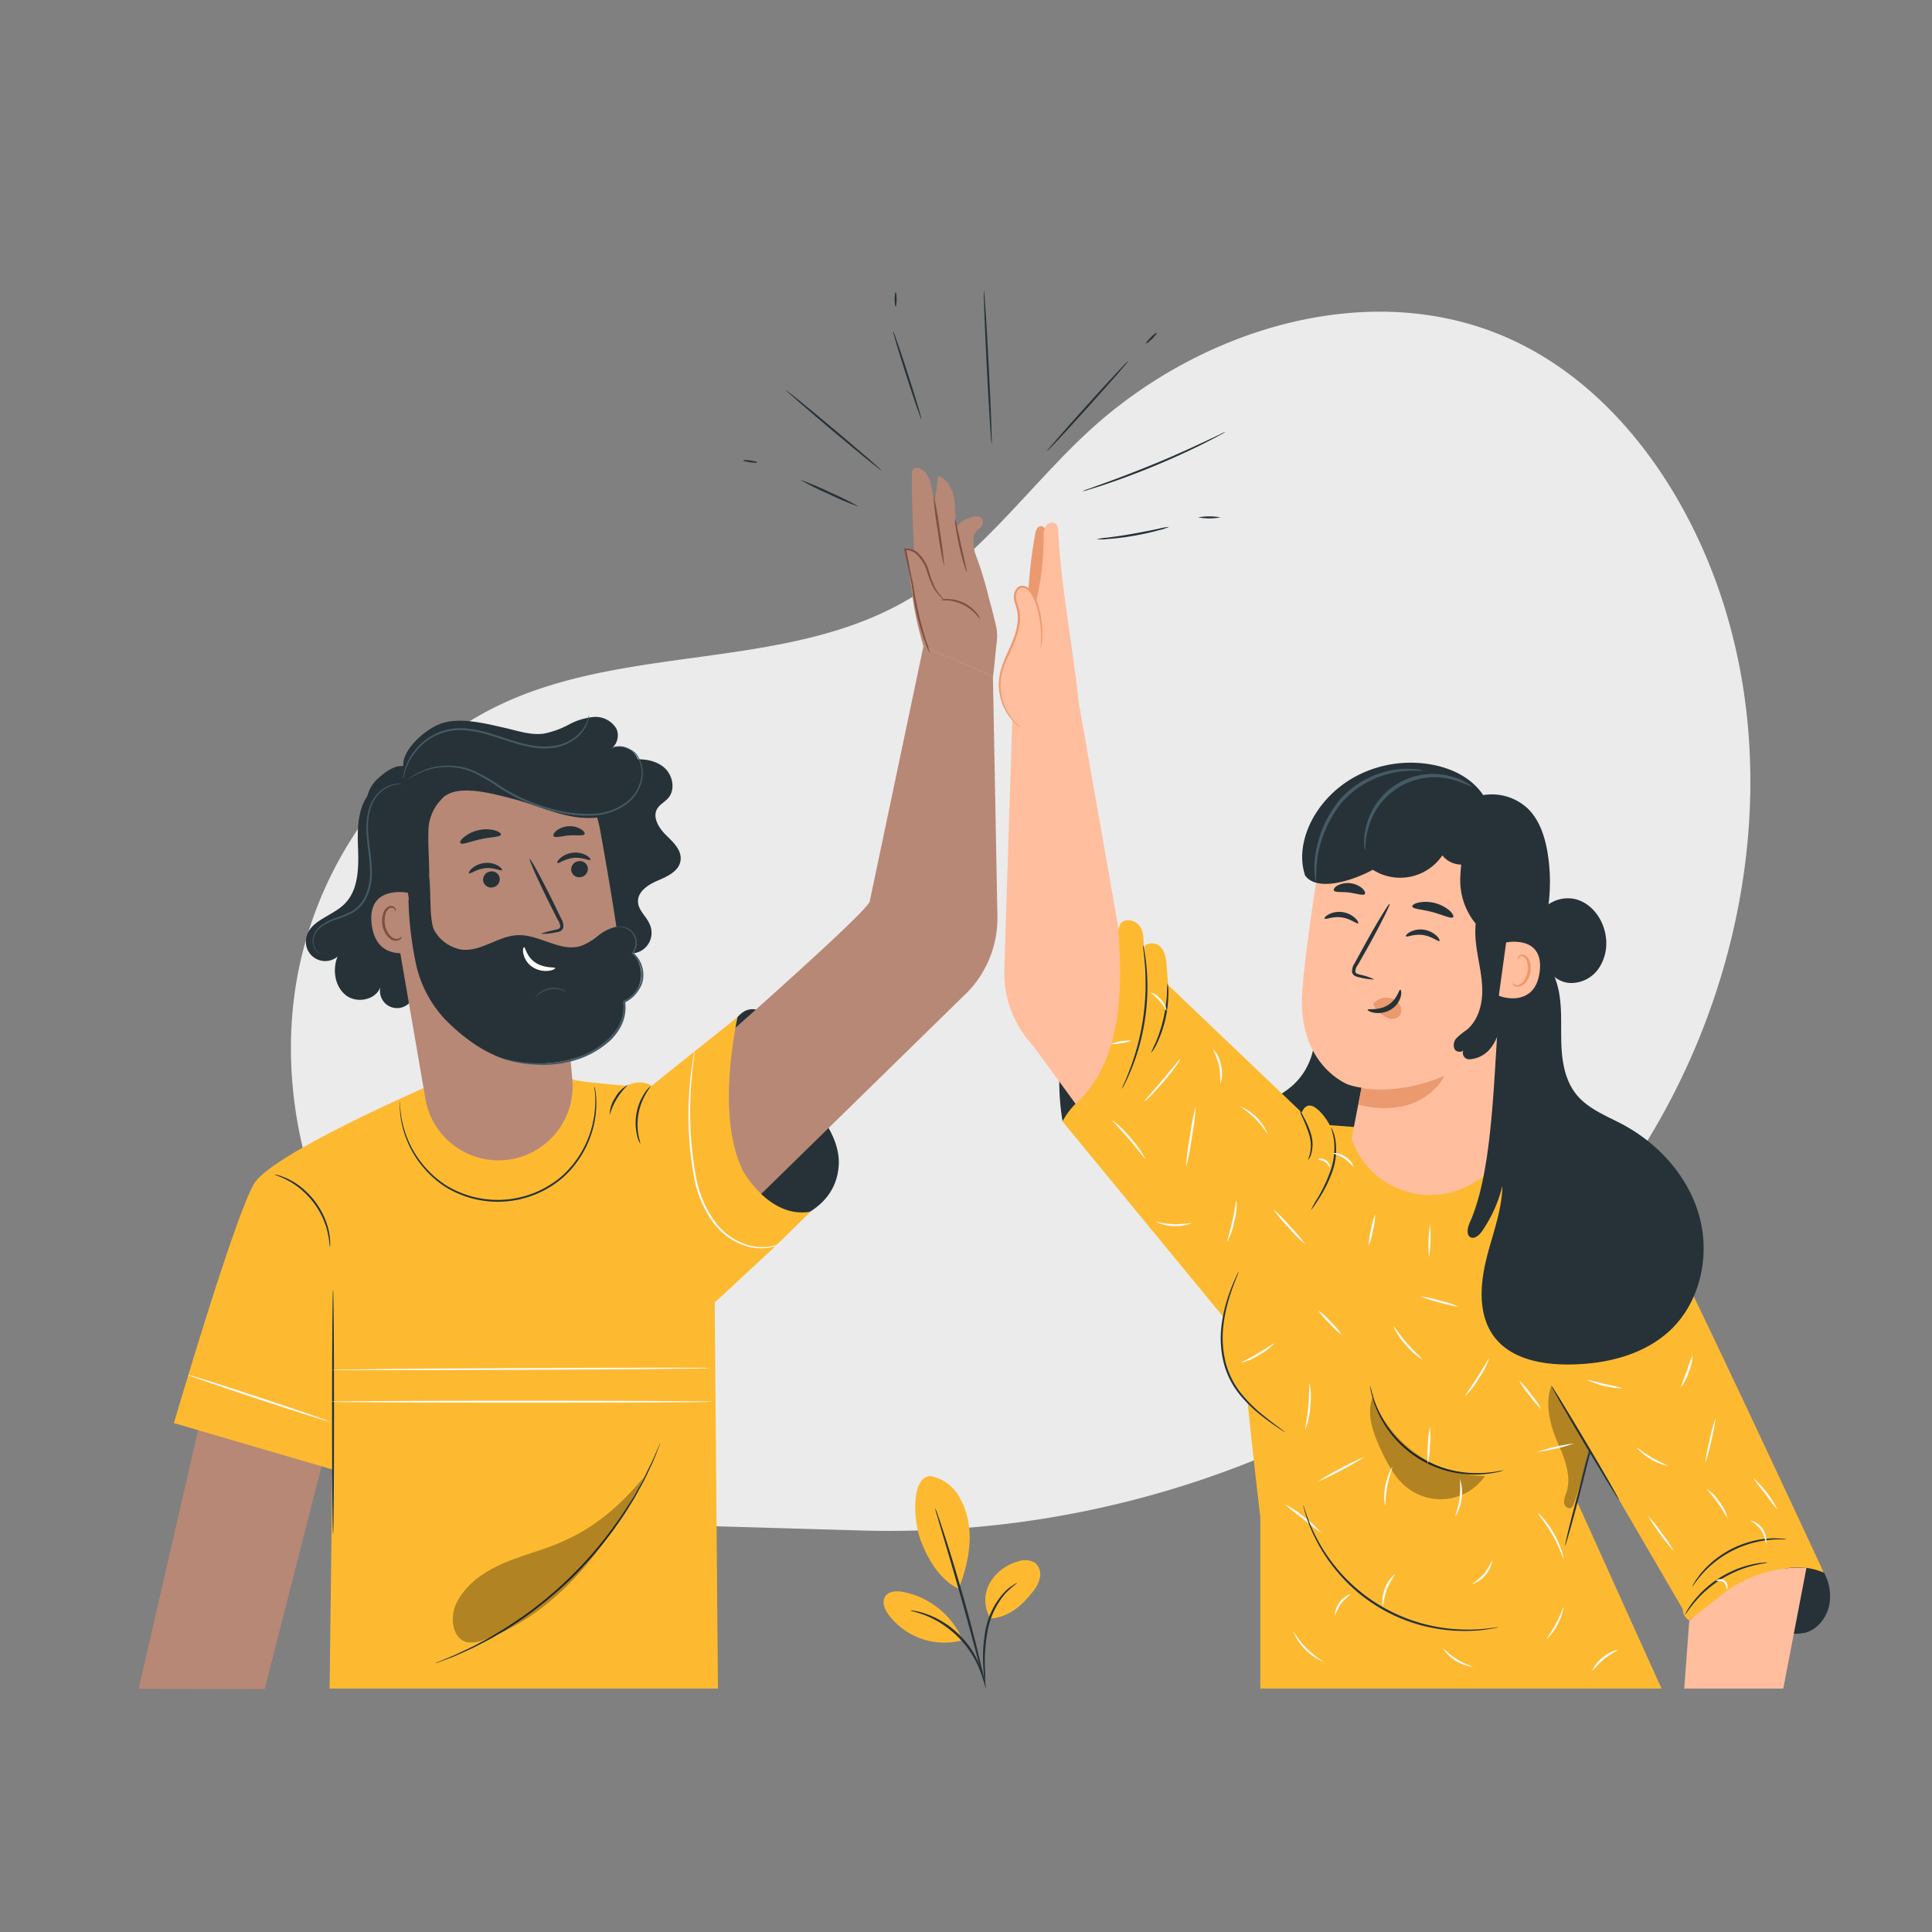 <svg xmlns="http://www.w3.org/2000/svg" viewBox="0 0 500 500"><rect x="0" y="0" width="500" height="500" fill="#808080" stroke="none"/><g id="freepik--background-simple--inject-19"><path d="M438.41,137.21c-10.17-20.77-26-39.47-47-49.2-36-16.71-80.64-3.25-109.8,23.73-15.48,14.33-27.95,32.3-46.08,43.11-30.69,18.3-70.51,12.08-103.32,26.26-29.69,12.83-50.82,42.44-55.73,74.41s5.68,65.49,26.15,90.54,50.2,41.8,81.75,48.91l37.44,1.09a253.14,253.14,0,0,0,105.24-19.15C360,363.12,389.7,342.52,412.29,315,452.44,266.08,466.24,194.05,438.41,137.21Z" style="fill:#ebebeb"></path></g><g id="freepik--character-2--inject-19"><path d="M339.7,264a17.27,17.27,0,0,1-5.15,16.9c-3.05,2.7-7,4.26-9.8,7.23a15.21,15.21,0,0,0-3.05,14.68,19.41,19.41,0,0,0,10.23,11.34,22.71,22.71,0,0,0,20.6-.7c7.73-4.37,12.23-13.14,13.37-21.95s-.65-17.73-3-26.3" style="fill:#263238"></path><path d="M437.19,419.35c8-1.31,15.5,1.13,23.42,2.88a14,14,0,0,0,6.49.35c3.43-.88,5.87-4.22,6.4-7.72a12.64,12.64,0,0,0-2-8.76,8.41,8.41,0,0,0-2.74-2.73,9.53,9.53,0,0,0-3.83-1,27.21,27.21,0,0,0-14.1,2.66,41.58,41.58,0,0,0-11.7,8.48c-1.68,1.68-1.18,3.61-1.92,5.87" style="fill:#263238"></path><path d="M275,290.23a62,62,0,0,1,.46-23,30.2,30.2,0,0,1,4-10.45,6.7,6.7,0,0,1,2.93-2.75,5.1,5.1,0,0,1,5.21,1.23A8.71,8.71,0,0,1,290,262a21.37,21.37,0,0,1-1.78,7.12c-3.09,7.9-8,14.46-13.25,21.1" style="fill:#263238"></path><path d="M430,319.14C431.81,320.43,472,407,472,407h0a17.07,17.07,0,0,0-10.25-1l-2.18.58a36.48,36.48,0,0,0-10.95,5l-11.47,7.76h0a3.28,3.28,0,0,1-1.63-2.53l0-.33L404.36,363Z" style="fill:#FDBA31"></path><path d="M279.09,181.32l10.72,60.93c3.45,8.2,43.68,57.88,43.68,57.88l-13.3,42.74-52.84-72.25a27.61,27.61,0,0,1-7.44-19.38l2.06-65.1Z" style="fill:#ffbe9d"></path><path d="M336.14,290.58l27.59,2.09,24.06,3.73S430,307.49,430,312.11c0,1.54-11.52,38.23-18,60.21a152.82,152.82,0,0,0-3.88,16.24L430,437H326.17V392.59s-7-58.33-5.77-66.3S336.14,290.58,336.14,290.58Z" style="fill:#FDBA31"></path><path d="M266,156.7a122.14,122.14,0,0,1,1.9-18.5c.15-.87.51-1.92,1.38-2,1.08-.14,1.63,1.25,1.77,2.33a65.19,65.19,0,0,1-.91,22.11" style="fill:#eb996e"></path><path d="M278.3,285.72c11.84-10.58,12.24-28.91,11.23-43.5a4.89,4.89,0,0,1,.46-3.13c1.13-1.61,3.88-1,5,.62s1,3.75.94,5.71c.61-1.66,3.21-1.65,4.43-.37s1.43,3.21,1.57,5l.39,4.88,34.59,33s.95-3,3.49-1.27,4.18,5.38,4.18,5.38l-24.37,53.19-45.23-55A18.37,18.37,0,0,1,278.3,285.72Z" style="fill:#FDBA31"></path><path d="M325.24,322.53A45.86,45.86,0,0,0,317.3,338a28.2,28.2,0,0,0,.51,17.22A23.88,23.88,0,0,0,336.14,370" style="fill:#FDBA31"></path><path d="M437.19,419.35,435.88,437h25.63l6-31.25h0a32.28,32.28,0,0,0-21.67,6.79Z" style="fill:#ffbe9d"></path><path d="M290.35,281.81a8.59,8.59,0,0,1,.56-1.41c.4-.88.94-2.18,1.55-3.8s1.26-3.58,1.87-5.78a69.11,69.11,0,0,0,1.51-7.29,67.79,67.79,0,0,0,.63-7.41c0-2.29,0-4.35-.14-6.08s-.27-3.12-.4-4.08a9.65,9.65,0,0,1-.14-1.51,7.58,7.58,0,0,1,.34,1.48,40.33,40.33,0,0,1,.57,4.08,55.83,55.83,0,0,1,.25,6.12,57.88,57.88,0,0,1-2.16,14.81,54.91,54.91,0,0,1-2,5.79c-.66,1.62-1.25,2.9-1.71,3.76A10,10,0,0,1,290.35,281.81Z" style="fill:#263238"></path><path d="M297.88,272.52A24.73,24.73,0,0,1,299,270a37.32,37.32,0,0,0,3-12.81,24.56,24.56,0,0,1,.15-2.75,10.35,10.35,0,0,1,.22,2.76,30.46,30.46,0,0,1-3,12.95A9.9,9.9,0,0,1,297.88,272.52Z" style="fill:#263238"></path><path d="M338.5,300.18c-.08-.05.34-.7.58-1.88a9.92,9.92,0,0,0-.26-4.63,34.71,34.71,0,0,0-1.73-4.42,7.56,7.56,0,0,1-.7-1.88,9,9,0,0,1,1,1.72,22.91,22.91,0,0,1,1.91,4.44,9.07,9.07,0,0,1,.11,4.86A3.57,3.57,0,0,1,338.5,300.18Z" style="fill:#263238"></path><path d="M332.49,370.62a2.06,2.06,0,0,1-.44-.25l-1.18-.78c-1-.69-2.49-1.7-4.23-3.07a36.26,36.26,0,0,1-5.61-5.37,21.52,21.52,0,0,1-4.34-8.45,26.57,26.57,0,0,1-.58-9.5,37.51,37.51,0,0,1,1.71-7.57,49.45,49.45,0,0,1,1.91-4.87c.26-.56.46-1,.61-1.28a2.21,2.21,0,0,1,.25-.44,17,17,0,0,1-.67,1.8c-.45,1.14-1.1,2.8-1.75,4.9a39.71,39.71,0,0,0-1.58,7.51,26.74,26.74,0,0,0,.6,9.32,21.34,21.34,0,0,0,4.21,8.28,38,38,0,0,0,5.47,5.38c1.7,1.4,3.13,2.45,4.12,3.2l1.12.86C332.37,370.49,332.5,370.6,332.49,370.62Z" style="fill:#263238"></path><path d="M389.14,380.51a1.71,1.71,0,0,1-.44.16c-.3.08-.73.23-1.3.34a26.4,26.4,0,0,1-4.9.59,27.53,27.53,0,0,1-26.07-16.49,25.89,25.89,0,0,1-1.57-4.68c-.14-.57-.19-1-.25-1.32a2.09,2.09,0,0,1-.05-.47,13.64,13.64,0,0,1,.5,1.73,28,28,0,0,0,27.43,20.86,30.17,30.17,0,0,0,4.87-.42A17.13,17.13,0,0,1,389.14,380.51Z" style="fill:#263238"></path><path d="M405.05,400c-.14,0,1.18-5.57,3-12.35s3.32-12.25,3.45-12.21-1.18,5.56-2.95,12.34S405.19,400,405.05,400Z" style="fill:#263238"></path><path d="M419,388.21c-.12.07-4.14-6.5-9-14.68s-8.66-14.87-8.53-14.94,4.14,6.49,9,14.67S419.17,388.13,419,388.21Z" style="fill:#263238"></path><path d="M457.39,404.4c0,.1-1.46.22-3.74.8a29.5,29.5,0,0,0-3.91,1.29,32.57,32.57,0,0,0-4.48,2.32,31.63,31.63,0,0,0-4,3.05,29.37,29.37,0,0,0-2.85,3c-1.5,1.81-2.24,3.08-2.33,3a4.45,4.45,0,0,1,.47-.92,18.58,18.58,0,0,1,1.57-2.34,26.78,26.78,0,0,1,2.81-3.1,28.94,28.94,0,0,1,4.06-3.14,29.47,29.47,0,0,1,4.58-2.32,25.43,25.43,0,0,1,4-1.21,18.11,18.11,0,0,1,2.78-.42A3.63,3.63,0,0,1,457.39,404.4Z" style="fill:#263238"></path><path d="M462.29,398.38c0,.11-1.61-.09-4.18.13a26.89,26.89,0,0,0-4.44.78,26.93,26.93,0,0,0-9.8,4.91,27.05,27.05,0,0,0-3.28,3.09c-1.71,1.92-2.51,3.32-2.6,3.27a4.58,4.58,0,0,1,.53-1,9.66,9.66,0,0,1,.72-1.11,17.53,17.53,0,0,1,1.07-1.4,24.3,24.3,0,0,1,3.26-3.22,28,28,0,0,1,4.72-3.06,27.56,27.56,0,0,1,5.26-1.94,24.14,24.14,0,0,1,4.54-.69,17.43,17.43,0,0,1,1.75,0,11.86,11.86,0,0,1,1.33.08A4.47,4.47,0,0,1,462.29,398.38Z" style="fill:#263238"></path><g style="opacity:0.3"><path d="M355.63,360.77c-2.35,4.46-.39,9.9,1.76,14.47,1.67,3.54,3.53,7.13,6.57,9.6A14,14,0,0,0,384.31,382a31.59,31.59,0,0,1-29.16-20.63"></path></g><g style="opacity:0.3"><path d="M401.54,358.59c-1.8,4.29-.44,10.16,1.44,14.41s3.88,9,2.37,13.41a5.64,5.64,0,0,0-.59,2.52c.1.86,1,1.69,1.81,1.29a2,2,0,0,0,.81-1.24q2.13-6.42,4.27-12.83"></path></g><path d="M306.94,302.1a62.61,62.61,0,0,1,1-8,62.17,62.17,0,0,1,1.53-7.88,59.18,59.18,0,0,1-1,8A61.06,61.06,0,0,1,306.94,302.1Z" style="fill:#fafafa"></path><path d="M296.41,299.89c-.13.08-1.85-2.32-4.23-5.08s-4.48-4.83-4.38-4.94a24.68,24.68,0,0,1,4.78,4.6A25.61,25.61,0,0,1,296.41,299.89Z" style="fill:#fafafa"></path><path d="M305.45,274.13a8.62,8.62,0,0,1-1.13,1.8c-.76,1.07-1.87,2.5-3.16,4s-2.53,2.85-3.46,3.77a8.09,8.09,0,0,1-1.59,1.4c-.11-.1,2.08-2.47,4.65-5.51S305.33,274,305.45,274.13Z" style="fill:#fafafa"></path><path d="M301.92,261.54c-.15.06-.72-1.21-1.82-2.48s-2.28-2-2.2-2.15a4.88,4.88,0,0,1,2.59,1.81A5,5,0,0,1,301.92,261.54Z" style="fill:#fafafa"></path><path d="M292.8,269.3a7.18,7.18,0,0,1-2.6.67,6.9,6.9,0,0,1-2.68.16,14,14,0,0,1,5.28-.83Z" style="fill:#fafafa"></path><path d="M315.81,280.41a27.31,27.31,0,0,0-.33-4.65,26.55,26.55,0,0,0-1.63-4.37,7.85,7.85,0,0,1,2.13,4.26A8,8,0,0,1,315.81,280.41Z" style="fill:#fafafa"></path><path d="M328.1,293.63a23.42,23.42,0,0,0-7.25-7.31,12.64,12.64,0,0,1,7.25,7.31Z" style="fill:#fafafa"></path><path d="M308.37,316.57a12,12,0,0,1-9.17-.31c.05-.15,2,.48,4.57.55S308.33,316.42,308.37,316.57Z" style="fill:#fafafa"></path><path d="M317.63,321.32c-.14-.06.64-2.36,1.29-5.28s.94-5.34,1.09-5.32a16.87,16.87,0,0,1-.58,5.43A17.06,17.06,0,0,1,317.63,321.32Z" style="fill:#fafafa"></path><path d="M337.86,322.09a35.61,35.61,0,0,1-4.37-4.4,37.36,37.36,0,0,1-4-4.76,36.5,36.5,0,0,1,4.36,4.41A38.62,38.62,0,0,1,337.86,322.09Z" style="fill:#fafafa"></path><path d="M347.28,345.46a19.11,19.11,0,0,1-3.26-3,19.54,19.54,0,0,1-2.88-3.36,19.11,19.11,0,0,1,3.26,3A18.12,18.12,0,0,1,347.28,345.46Z" style="fill:#fafafa"></path><path d="M329.77,347.69a14.52,14.52,0,0,1-4,3,14.15,14.15,0,0,1-4.62,2c0-.14,2-1,4.36-2.41S329.67,347.57,329.77,347.69Z" style="fill:#fafafa"></path><path d="M337.83,369.92c-.15,0,.45-2.66.75-5.95s.21-6,.36-6a19.21,19.21,0,0,1,.16,6A18.93,18.93,0,0,1,337.83,369.92Z" style="fill:#fafafa"></path><path d="M368.14,351.85a16.81,16.81,0,0,1-4.33-3.81,16.39,16.39,0,0,1-3.19-4.79c.13-.09,1.5,2.08,3.58,4.45S368.24,351.72,368.14,351.85Z" style="fill:#fafafa"></path><path d="M379.21,361.28c-.12-.09,1.4-2.17,3.1-4.84s2.95-4.91,3.08-4.84a21.45,21.45,0,0,1-2.65,5.12A20.86,20.86,0,0,1,379.21,361.28Z" style="fill:#fafafa"></path><path d="M377.59,338.2a52.34,52.34,0,0,1-10-2.7,27.52,27.52,0,0,1,5.08,1.1A25.61,25.61,0,0,1,377.59,338.2Z" style="fill:#fafafa"></path><path d="M369.52,378.82a21.2,21.2,0,0,1,0-4.74,22.4,22.4,0,0,1,.54-4.71,20.88,20.88,0,0,1,0,4.74A22,22,0,0,1,369.52,378.82Z" style="fill:#fafafa"></path><path d="M376.5,392.73a40.18,40.18,0,0,0,1.26-4.93,38.69,38.69,0,0,0,.08-5.09,12,12,0,0,1-1.34,10Z" style="fill:#fafafa"></path><path d="M358.41,389.66a15.43,15.43,0,0,1,1.92-10c.14.06-.78,2.17-1.3,4.94S358.56,389.65,358.41,389.66Z" style="fill:#fafafa"></path><path d="M341.91,396.71a56,56,0,0,1-4.7-3.65,58.07,58.07,0,0,1-4.63-3.73,24.28,24.28,0,0,1,5,3.32A25.41,25.41,0,0,1,341.91,396.71Z" style="fill:#fafafa"></path><path d="M353.08,377.09a86.36,86.36,0,0,1-12,6.35A44.9,44.9,0,0,1,347,380,43.67,43.67,0,0,1,353.08,377.09Z" style="fill:#fafafa"></path><path d="M387.79,421.12a4.53,4.53,0,0,1-.65.16c-.43.08-1.06.24-1.88.35a40.12,40.12,0,0,1-7,.45,42.79,42.79,0,0,1-31.8-14.86,43.15,43.15,0,0,1-5.85-8.66,39.56,39.56,0,0,1-2.68-6.51c-.27-.79-.4-1.42-.52-1.84a3.16,3.16,0,0,1-.13-.66,3.66,3.66,0,0,1,.23.63c.15.41.31,1,.61,1.81a45.3,45.3,0,0,0,8.7,14.91,43.92,43.92,0,0,0,31.45,14.81,45.49,45.49,0,0,0,7-.28c.83-.08,1.46-.21,1.89-.25A2.82,2.82,0,0,1,387.79,421.12Z" style="fill:#263238"></path><path d="M357.91,415.94a7.77,7.77,0,0,1,.47-4.73,7.69,7.69,0,0,1,2.76-3.87,24.61,24.61,0,0,0-2.27,4.06A25.36,25.36,0,0,0,357.91,415.94Z" style="fill:#fafafa"></path><path d="M349.68,412.5a17.46,17.46,0,0,0-2.6,2.48,18.28,18.28,0,0,0-1.64,3.19,6.13,6.13,0,0,1,4.24-5.67Z" style="fill:#fafafa"></path><path d="M381.33,431.34a10.24,10.24,0,0,1-8-5,18,18,0,0,0,8,5Z" style="fill:#fafafa"></path><path d="M386.25,403.64a7.88,7.88,0,0,1-5.43,6.4,21.35,21.35,0,0,0,3.24-2.75A20.67,20.67,0,0,0,386.25,403.64Z" style="fill:#fafafa"></path><path d="M400.24,424.29c-.12-.1,1.2-1.77,2.42-4.07s1.87-4.33,2-4.28a15.38,15.38,0,0,1-4.44,8.35Z" style="fill:#fafafa"></path><path d="M418.73,427c.06.15-1.76.87-3.59,2.38s-2.93,3.13-3.06,3a8.11,8.11,0,0,1,2.73-3.45A8,8,0,0,1,418.73,427Z" style="fill:#fafafa"></path><path d="M404.63,403.33c-.16.05-1-2.87-2.87-6.11s-3.87-5.52-3.74-5.62a6.24,6.24,0,0,1,1.43,1.4,24.83,24.83,0,0,1,4.72,8.38A6.62,6.62,0,0,1,404.63,403.33Z" style="fill:#fafafa"></path><path d="M407.39,373.56a46.44,46.44,0,0,1-9.6,2.21,46.84,46.84,0,0,1,9.6-2.21Z" style="fill:#fafafa"></path><path d="M398.88,364.66a22,22,0,0,1-3.06-3.52,21.71,21.71,0,0,1-2.65-3.83,20.09,20.09,0,0,1,3.06,3.51A20.35,20.35,0,0,1,398.88,364.66Z" style="fill:#fafafa"></path><path d="M420,359.32a23.29,23.29,0,0,1-9.36-2.22,40.77,40.77,0,0,1,4.69,1.09A39.56,39.56,0,0,1,420,359.32Z" style="fill:#fafafa"></path><path d="M435,359.05a38.75,38.75,0,0,1,1.53-4.16,35.4,35.4,0,0,1,1.53-4.17,13.07,13.07,0,0,1-1,4.35A12.74,12.74,0,0,1,435,359.05Z" style="fill:#fafafa"></path><path d="M431.58,379.37a15,15,0,0,1-8-4.74c.1-.12,1.68,1.26,3.87,2.55S431.63,379.22,431.58,379.37Z" style="fill:#fafafa"></path><path d="M441.32,378.75a36.24,36.24,0,0,1,1.1-5.94A35.63,35.63,0,0,1,444,367a69.63,69.63,0,0,1-2.71,11.76Z" style="fill:#fafafa"></path><path d="M433.19,401.47a61.12,61.12,0,0,1-6.66-9.11,31.24,31.24,0,0,1,3.54,4.4A30.65,30.65,0,0,1,433.19,401.47Z" style="fill:#fafafa"></path><path d="M447.07,392.78c-.14.07-1.05-1.74-2.49-3.76s-2.83-3.49-2.72-3.6a11.62,11.62,0,0,1,3.15,3.3A11.28,11.28,0,0,1,447.07,392.78Z" style="fill:#fafafa"></path><path d="M460.09,390.83a49.66,49.66,0,0,1-3.2-4.19,52.09,52.09,0,0,1-3.2-4.18,27.1,27.1,0,0,1,6.4,8.37Z" style="fill:#fafafa"></path><path d="M457,399.46a9.64,9.64,0,0,0-1.19-3.41,9.85,9.85,0,0,0-2.67-2.44c0-.06.46,0,1.09.31a5.4,5.4,0,0,1,2,1.84,5.49,5.49,0,0,1,.89,2.58C457.22,399,457.09,399.46,457,399.46Z" style="fill:#fafafa"></path><path d="M446.88,411.29c-.08,0-.05-.27-.13-.62a2.05,2.05,0,0,0-.69-1.15,2,2,0,0,0-1.28-.39c-.36,0-.59.09-.63,0s.15-.27.58-.39a1.9,1.9,0,0,1,2.38,1.86C447.1,411.08,446.94,411.31,446.88,411.29Z" style="fill:#fafafa"></path><path d="M342.84,430.2A14.41,14.41,0,0,1,334.6,422a24.36,24.36,0,0,0,8.24,8.24Z" style="fill:#fafafa"></path><path d="M279.19,182c-1.61-15.21-4.52-29.52-5.31-44.43a2.7,2.7,0,0,0-.71-2.06,1.86,1.86,0,0,0-2.59.75,5.68,5.68,0,0,0-.5,3,68.82,68.82,0,0,1-4,23.27c-1.71,4.85-4,9.5-5.28,14.47s1.13,6.66,3.37,11.29" style="fill:#ffbe9d"></path><path d="M264.2,188.27a13.93,13.93,0,0,1-5.29-13.17c.51-3,2-5.72,3.18-8.52s2.09-5.91,1.37-8.86a14.92,14.92,0,0,1-.8-3.39c0-1.16.75-2.46,1.91-2.51a2.84,2.84,0,0,1,2.17,1.31c1.95,2.41,3.51,9.45,2.53,14.71" style="fill:#ffbe9d"></path><path d="M269.27,167.84s.1-.81.16-2.27a27.24,27.24,0,0,0-.51-6.14,22.23,22.23,0,0,0-1.2-4.07,8.24,8.24,0,0,0-1.12-2,2.85,2.85,0,0,0-1.87-1.27,1.8,1.8,0,0,0-1.67,1.4,4.24,4.24,0,0,0,.16,2.57,13.32,13.32,0,0,1,.7,2.83,11.33,11.33,0,0,1-.11,3c-.7,4.06-2.86,7.34-4,10.59a14.35,14.35,0,0,0-.89,4.74,13.87,13.87,0,0,0,.62,4.16,14.27,14.27,0,0,0,3,5.31c1,1.07,1.65,1.54,1.62,1.59a2.64,2.64,0,0,1-.5-.33,11.13,11.13,0,0,1-1.27-1.13,13.68,13.68,0,0,1-3.2-5.33,13.84,13.84,0,0,1-.7-4.27,14.66,14.66,0,0,1,.87-4.9c1.1-3.32,3.23-6.6,3.89-10.51a10.36,10.36,0,0,0,.11-2.88,12.69,12.69,0,0,0-.67-2.75,4.69,4.69,0,0,1-.14-2.87,2.78,2.78,0,0,1,.79-1.23,1.84,1.84,0,0,1,1.38-.49A3.27,3.27,0,0,1,267,153a8.74,8.74,0,0,1,1.16,2.16,21,21,0,0,1,1.16,4.16,24.7,24.7,0,0,1,.35,6.22,12.45,12.45,0,0,1-.22,1.68A2.27,2.27,0,0,1,269.27,167.84Z" style="fill:#eb996e"></path><path d="M400,249.05a6.9,6.9,0,0,0,6.17,5.34,8.66,8.66,0,0,0,7.53-3.7,11.67,11.67,0,0,0,1.87-8.36c-.57-4.21-3.37-8.26-7.43-9.51s-9.11,1-10.23,5.08l-4.68,6.53Z" style="fill:#263238"></path><path d="M394.47,236.22A27.23,27.23,0,0,0,370,205.72c-14.51-1.38-27.42,9.43-29.59,23.85-1.91,12.64-3.55,25.4-3.49,30,.18,14,8.35,19.42,11.67,21a18.34,18.34,0,0,0,3.68.91h0a.09.09,0,0,1,.07.11l-3.1,16c-1.41,10.51,4.46,19.89,14.95,21.42s18.76-6.54,20.37-17.06Z" style="fill:#ffbe9d"></path><path d="M342.82,237.74c.23.33,2.07-.66,4.44-.31s3.92,1.79,4.22,1.53c.15-.11-.06-.66-.73-1.32a6.12,6.12,0,0,0-3.33-1.59,5.92,5.92,0,0,0-3.59.61C343,237.11,342.7,237.59,342.82,237.74Z" style="fill:#263238"></path><path d="M363.86,242.3c.23.33,2.08-.66,4.44-.31s3.93,1.79,4.23,1.53c.14-.11-.06-.66-.74-1.33a6.11,6.11,0,0,0-3.32-1.58,5.91,5.91,0,0,0-3.59.61C364.07,241.67,363.75,242.15,363.86,242.3Z" style="fill:#263238"></path><path d="M355.68,253.48a15.93,15.93,0,0,0-3.74-1.25c-.6-.15-1.15-.36-1.19-.78a3.11,3.11,0,0,1,.66-1.73l2.46-4.34c3.43-6.19,6-11.31,5.76-11.45s-3.24,4.77-6.67,11l-2.39,4.37a3.65,3.65,0,0,0-.66,2.33,1.57,1.57,0,0,0,.87,1,4.32,4.32,0,0,0,1,.29A15.57,15.57,0,0,0,355.68,253.48Z" style="fill:#263238"></path><path d="M352.36,281.58s9,2.08,21.45-3.12c0,0-5.36,11.55-22.28,7.44Z" style="fill:#eb996e"></path><path d="M355.85,259.33a4.31,4.31,0,0,1,4-1,4,4,0,0,1,2.48,1.84,2.47,2.47,0,0,1-.23,2.84,2.86,2.86,0,0,1-3.21.33,8.88,8.88,0,0,1-2.76-2.24,2.53,2.53,0,0,1-.58-.8.78.78,0,0,1,.14-.88" style="fill:#eb996e"></path><path d="M362.4,256.13c-.38-.08-.76,2.49-3.22,4s-5.16.82-5.23,1.18c-.06.16.54.59,1.69.79a6.48,6.48,0,0,0,4.34-.84,5.64,5.64,0,0,0,2.54-3.37C362.77,256.82,362.58,256.14,362.4,256.13Z" style="fill:#263238"></path><path d="M365.49,234.6c.14.68,2.55.72,5.27,1.46s4.87,1.82,5.32,1.3c.2-.25-.1-.91-.91-1.67a9.52,9.52,0,0,0-8.07-2.1C366,233.85,365.44,234.28,365.49,234.6Z" style="fill:#263238"></path><path d="M345.21,230.45c.33.6,2.05.28,4,.54s3.57.88,4,.38c.21-.25,0-.83-.63-1.44a5.84,5.84,0,0,0-6.48-.74C345.37,229.64,345.06,230.16,345.21,230.45Z" style="fill:#263238"></path><path d="M337.67,226.44c2.89,4.41,12.07,1.68,17.61-1.35a13.18,13.18,0,0,0,18-3.72c3.17,4,9.62,2.7,12-1.85s1-10.82-2.2-14.8-7.94-6-12.6-6.85c-11.05-2-23.08,2.24-29.69,12.23-3.05,4.61-4.88,10.82-3.07,16.34" style="fill:#263238"></path><path d="M368.21,199.44c0,.2-2.61-.3-6.71.38a24.4,24.4,0,0,0-13.88,7.47A30.24,30.24,0,0,0,341,221.75a40,40,0,0,0-.35,6.7,6.13,6.13,0,0,1-.37-1.8,20.76,20.76,0,0,1,.08-5,29.13,29.13,0,0,1,6.62-15,24,24,0,0,1,14.48-7.51,21.29,21.29,0,0,1,5-.08A5.87,5.87,0,0,1,368.21,199.44Z" style="fill:#455a64"></path><path d="M353.27,220a4.54,4.54,0,0,1-.22-1.57,15.51,15.51,0,0,1,.45-4.31A17.75,17.75,0,0,1,375.78,201a16.23,16.23,0,0,1,4,1.7,4.34,4.34,0,0,1,1.27,1,32.68,32.68,0,0,0-5.42-2,17.71,17.71,0,0,0-21.5,12.66C353.15,217.7,353.46,220,353.27,220Z" style="fill:#455a64"></path><path d="M379.78,215.2a52.27,52.27,0,0,0-1.86,12,17.67,17.67,0,0,0,3.59,11.34c3.86,4.65,10.3,6.07,16.24,7.2a47,47,0,0,0,2.77-25c-.68-4.09-2-8.26-4.88-11.24a13.59,13.59,0,0,0-16.5-2" style="fill:#263238"></path><path d="M383.08,234.56c-1.56,3.38-1.45,7.29-.91,11s1.48,7.34,1.44,11.06-1.22,7.67-4.14,10a17.59,17.59,0,0,0-2.48,2,2.59,2.59,0,0,0-.52,2.93c.56.9,2.25.88,2.49-.15l-.15.26a1.65,1.65,0,0,0,1.4,2.49,7.49,7.49,0,0,0,5.34-2.62c1.91-2.21,2.67-5.18,3.17-8,1.54-8.83,1.24-18,3.68-26.61" style="fill:#263238"></path><path d="M349.17,292.55a21.51,21.51,0,0,0,28.73,15.26c5.18-2,9.36-5.9,13.39-9.71a31.37,31.37,0,0,1-29.07,36.46c-6.63.4-13.75-1.62-17.92-6.79-2.91-3.6-4.08-8.37-4-13a47.36,47.36,0,0,1,2.62-13.6c1.18-3.78,3.05-8,6.87-9.05" style="fill:#FDBA31"></path><path d="M396.61,246c4,2.15,6.14,6.65,6.91,11.09s.38,9,.57,13.49,1.05,9.21,3.9,12.7c3,3.72,7.75,5.48,12,7.75,9.32,5,17,13.53,19.8,23.75s.26,22-7.39,29.35c-7,6.66-17.1,9-26.74,9-6.87,0-14.42-1.48-18.71-6.85s-4-12.9-2.5-19.52,4.25-13.05,4.36-19.84a35.35,35.35,0,0,1-5.28,11.74c-.71,1-1.92,2.1-3,1.52s-.75-2.45-.19-3.7c8.28-18.43,5.4-55.58,10.31-75.93" style="fill:#263238"></path><path d="M389.79,243.91c.25-.08,9.92-1.91,8.67,7.65s-10.58,6.34-10.56,6.07S389.79,243.91,389.79,243.91Z" style="fill:#ffbe9d"></path><path d="M391.29,254.39s.15.13.42.3a1.69,1.69,0,0,0,1.24.19c1.06-.24,2.12-1.74,2.39-3.45a5.67,5.67,0,0,0-.16-2.45,1.93,1.93,0,0,0-1.09-1.44.86.86,0,0,0-1,.33c-.16.25-.13.45-.18.46s-.18-.19-.06-.57a1.07,1.07,0,0,1,.46-.55,1.26,1.26,0,0,1,1-.13,2.37,2.37,0,0,1,1.55,1.71,5.78,5.78,0,0,1,.23,2.74c-.31,1.92-1.53,3.59-3,3.81a1.78,1.78,0,0,1-1.49-.45C391.28,254.62,391.26,254.4,391.29,254.39Z" style="fill:#eb996e"></path><path d="M339.29,313.15a23.62,23.62,0,0,1,1.62-2.95,39.81,39.81,0,0,0,3.45-7.29,18,18,0,0,0,.86-7.92,30.93,30.93,0,0,0-.76-3.25,2.7,2.7,0,0,1,.43.81,10.62,10.62,0,0,1,.7,2.39,17,17,0,0,1-.73,8.13,33.58,33.58,0,0,1-3.63,7.32c-.56.88-1,1.58-1.37,2.05S339.32,313.17,339.29,313.15Z" style="fill:#263238"></path><path d="M344.16,302.12c-.14,0-.41-.82-1.27-1.39s-1.72-.57-1.74-.72.21-.17.6-.18a2.51,2.51,0,0,1,1.44.47,2.63,2.63,0,0,1,.94,1.19C344.26,301.86,344.23,302.1,344.16,302.12Z" style="fill:#fafafa"></path><path d="M350.34,302.1a18.83,18.83,0,0,0-2.46-2.31,16.54,16.54,0,0,0-3.1-1.34,4.49,4.49,0,0,1,3.38.91A4.64,4.64,0,0,1,350.34,302.1Z" style="fill:#fafafa"></path><path d="M354.22,322.39a16.61,16.61,0,0,1,.58-4.08,16.43,16.43,0,0,1,1.09-4,16.66,16.66,0,0,1-.58,4.09A16.43,16.43,0,0,1,354.22,322.39Z" style="fill:#fafafa"></path><path d="M369.82,325.45a36.5,36.5,0,0,1,.27-8.61,35.13,35.13,0,0,1-.27,8.61Z" style="fill:#fafafa"></path></g><g id="freepik--character-1--inject-19"><polygon points="51.31 369.89 35.89 437.04 68.5 437.14 83.56 378.09 51.31 369.89" style="fill:#b78876"></polygon><path d="M211.45,287.39c-3.1-4.15-6.66-8.14-8.29-13.06-.79-2.38-1.1-4.9-1.94-7.26s-2.37-4.66-4.71-5.55-4.12,0-5.64,1.68l-11.19,32.73,6.45,25.14c6.44-1.45,14.5-3.17,20.52-5.88s10-7.05,10.42-13.64C217.36,296.38,214.55,291.55,211.45,287.39Z" style="fill:#263238"></path><path d="M109.62,281.61s-38.9,16.93-43.76,24.57S45,368.29,45,368.29l41,12L85.3,437H185.8l-.83-100-12.6-55.26s-22.19-1.43-24.25-2.44S109.62,281.61,109.62,281.61Z" style="fill:#FDBA31"></path><path d="M247.86,143c.32-2.29-1.29-4.81-.13-6.82a5.68,5.68,0,0,1,3.11-2.11,5,5,0,0,1,1.92-.45,1.69,1.69,0,0,1,1.57,1,2.14,2.14,0,0,1-.77,2.07,6.1,6.1,0,0,0-1.51,1.74,10.44,10.44,0,0,0,.37,4.92,86.93,86.93,0,0,1,3.31,10.7" style="fill:#b78876"></path><path d="M239.65,143.78c.14-3.47,3-17.14,3.1-20.61,2.35.72,3.71,3.22,4.15,5.64s.21,4.91.63,7.33c.56,3.25,2.25,6.18,3.95,9s3.48,5.69,4.25,8.89,3.67,11.52,1.41,13.92" style="fill:#b78876"></path><path d="M239,167.18l-13.91,66.08c-.49,3-52.72,48.55-52.72,48.55L182.68,323l68-66.53a27.64,27.64,0,0,0,7.45-19.39l-1.16-62Z" style="fill:#b78876"></path><path d="M236.62,144.2l2.38,23,18,7.92s.22-1.63,1-9.6c.85-8.78-8.59-12.55-12.8-19-1.8-2.77-1.33-7.87-2.72-14.19-.16-.73-1.16-5.15-1.7-7.52a5.34,5.34,0,0,0-2.16-3.25c-.82-.54-1.74-.81-2.41,0S236.62,144.2,236.62,144.2Z" style="fill:#b78876"></path><path d="M247.86,171c2-1.73,2.48-4.83,1.73-7.4a18.87,18.87,0,0,0-4.25-6.76,26.82,26.82,0,0,1-4.69-6.5c-.76-1.72-1.12-3.62-2-5.31s-2.37-3.24-4.25-3.31c1.51,9.51,1.47,15,4.56,25.42" style="fill:#b78876"></path><path d="M236.27,152.58s-.07-.26-.18-.76-.3-1.33-.48-2.18c-.43-2-1-4.55-1.59-7.48l-.06-.28.29,0a4.66,4.66,0,0,1,3.36,1.26,10.09,10.09,0,0,1,2.82,4.81A24.94,24.94,0,0,0,242,152.1a12.8,12.8,0,0,0,1.76,2.43,3.63,3.63,0,0,1,.6.95,7.37,7.37,0,0,1-.76-.82,11.36,11.36,0,0,1-1.92-2.38,23.58,23.58,0,0,1-1.72-4.19,9.89,9.89,0,0,0-2.7-4.58,4.25,4.25,0,0,0-3-1.15l.24-.3C235.71,148.08,236.49,152.59,236.27,152.58Z" style="fill:#7c5142"></path><path d="M244.36,146.73a86.18,86.18,0,0,1-1.66-9.38,87.17,87.17,0,0,1-1.15-9.46,83.85,83.85,0,0,1,1.66,9.39A87.15,87.15,0,0,1,244.36,146.73Z" style="fill:#7c5142"></path><path d="M250.09,147.51s.07.1.13.35l-.15,0a53.84,53.84,0,0,1-1.82-6.54c-.43-1.93-.74-3.69-.93-5a7.75,7.75,0,0,1-.18-2.09c.15,0,.76,3.11,1.62,7,.69,3.11,1.33,5.73,1.46,6.61l-.15,0C250.06,147.63,250.06,147.51,250.09,147.51Z" style="fill:#7c5142"></path><path d="M253.64,160.18c-.08,0-.44-.52-1.16-1.29a11.25,11.25,0,0,0-7.25-3.5,12,12,0,0,1-1.73-.11,4,4,0,0,1,1.74-.26,9.84,9.84,0,0,1,7.51,3.63A3.92,3.92,0,0,1,253.64,160.18Z" style="fill:#7c5142"></path><path d="M240.63,169a13.61,13.61,0,0,1-1.19-2.72,60.3,60.3,0,0,1-2.06-6.86,59.39,59.39,0,0,1-1.26-7,14.52,14.52,0,0,1-.18-3,20.21,20.21,0,0,1,.54,2.91c.3,1.79.76,4.27,1.4,7s1.36,5.12,1.91,6.86A21.08,21.08,0,0,1,240.63,169Z" style="fill:#7c5142"></path><path d="M160.16,283a6.34,6.34,0,0,1,8.52-2c7.34-6,14.85-11.82,22.19-17.79-2.4,12-4,28.73,1.37,39.71,0,0,6.77,12.58,17.55,10.66L200.17,323,185,337.07" style="fill:#FDBA31"></path><path d="M157.78,288.6a8.1,8.1,0,0,1,1.41-4.51,8.19,8.19,0,0,1,3.36-3.34,17.53,17.53,0,0,0-4.77,7.85Z" style="fill:#263238"></path><path d="M165.71,296a6.17,6.17,0,0,1-.84-2.18,14.1,14.1,0,0,1,1.93-10.91,6.26,6.26,0,0,1,1.54-1.77c.07.06-.51.74-1.22,2a15.9,15.9,0,0,0-1.89,5.15,16.16,16.16,0,0,0,0,5.49C165.48,295.08,165.79,295.92,165.71,296Z" style="fill:#263238"></path><path d="M202.45,321.68a8.12,8.12,0,0,1-2.39,1,13.29,13.29,0,0,1-7-.21,16.86,16.86,0,0,1-8.42-6,28.34,28.34,0,0,1-5-11.71,88.35,88.35,0,0,1-1.2-23.12c.23-3,.56-5.34.84-7,.13-.82.25-1.45.34-1.88a3.29,3.29,0,0,1,.16-.65,2.8,2.8,0,0,1-.06.67l-.24,1.89c-.21,1.64-.49,4-.67,7a92.69,92.69,0,0,0,1.34,23A28.24,28.24,0,0,0,185,316.1a16.52,16.52,0,0,0,8.15,6,13.46,13.46,0,0,0,6.85.37A19.2,19.2,0,0,0,202.45,321.68Z" style="fill:#fafafa"></path><path d="M86.19,397.17c-.14,0-.26-14.22-.26-31.75s.12-31.75.26-31.75.26,14.21.26,31.75S86.34,397.17,86.19,397.17Z" style="fill:#263238"></path><path d="M85.39,322.7c-.11,0-.08-1.42-.57-3.63a20.12,20.12,0,0,0-1.25-3.76,22.59,22.59,0,0,0-2.47-4.16,22.85,22.85,0,0,0-3.37-3.48,20.68,20.68,0,0,0-3.29-2.2c-2-1.05-3.39-1.4-3.36-1.5a3.5,3.5,0,0,1,1,.2,7.55,7.55,0,0,1,1.11.37,10.91,10.91,0,0,1,1.43.61A18.35,18.35,0,0,1,78,307.29a22.46,22.46,0,0,1,3.47,3.54,21.26,21.26,0,0,1,2.5,4.29A18.5,18.5,0,0,1,85.18,319a12.22,12.22,0,0,1,.21,1.54,8.54,8.54,0,0,1,.06,1.17A4.31,4.31,0,0,1,85.39,322.7Z" style="fill:#263238"></path><path d="M153.88,281.17a4.65,4.65,0,0,1,.17.85,20.87,20.87,0,0,1,.26,2.45,25.5,25.5,0,0,1-1.25,8.95,26.26,26.26,0,0,1-7.25,11.22A25.81,25.81,0,0,1,115,307a26.24,26.24,0,0,1-8.84-10,25.59,25.59,0,0,1-2.57-8.66,22.65,22.65,0,0,1-.11-2.46,5.12,5.12,0,0,1,0-.86,5.12,5.12,0,0,1,.07.85,24.31,24.31,0,0,0,.2,2.44,26.42,26.42,0,0,0,2.7,8.52,26.1,26.1,0,0,0,8.77,9.79,25.5,25.5,0,0,0,30.22-2.27,26.09,26.09,0,0,0,7.22-11,26.77,26.77,0,0,0,1.4-8.83c0-1.06-.09-1.88-.17-2.44S153.87,281.18,153.88,281.17Z" style="fill:#263238"></path><path d="M85.33,367.93c0,.14-8.31-2.47-18.45-5.82s-18.33-6.18-18.28-6.32,8.3,2.47,18.45,5.82S85.37,367.79,85.33,367.93Z" style="fill:#fafafa"></path><path d="M184,354.05c0,.15-22.05.36-49.25.47s-49.26.09-49.26,0,22.05-.36,49.26-.47S184,353.91,184,354.05Z" style="fill:#fafafa"></path><path d="M184.5,362.76c0,.14-22.17.26-49.5.26s-49.51-.12-49.51-.26,22.16-.26,49.51-.26S184.5,362.61,184.5,362.76Z" style="fill:#fafafa"></path><path d="M170.92,373.34a4.55,4.55,0,0,1-.28.81c-.22.56-.52,1.32-.89,2.28l-.66,1.64c-.26.6-.57,1.23-.89,1.92-.66,1.36-1.34,2.94-2.29,4.6l-1.44,2.62c-.5.91-1.1,1.81-1.68,2.77-1.14,1.93-2.54,3.87-4,5.94a107.83,107.83,0,0,1-10.7,12.4,107.47,107.47,0,0,1-12.61,10.46c-2.1,1.4-4.07,2.77-6,3.87-1,.56-1.88,1.14-2.8,1.63L124,425.66c-1.67.91-3.27,1.57-4.64,2.2-.69.3-1.33.6-1.93.85l-1.66.63-2.29.85a4.39,4.39,0,0,1-.82.26,5.19,5.19,0,0,1,.78-.36l2.26-.94,1.63-.67c.6-.26,1.23-.57,1.91-.89,1.36-.65,2.94-1.33,4.59-2.26l2.63-1.4c.91-.5,1.82-1.09,2.78-1.65,1.93-1.11,3.88-2.49,6-3.89a101.27,101.27,0,0,0,23.2-22.75c1.45-2.05,2.86-4,4-5.89.59-.95,1.2-1.84,1.71-2.74l1.45-2.6c1-1.63,1.67-3.2,2.35-4.55.33-.68.66-1.3.93-1.89s.49-1.13.7-1.62c.41-.94.74-1.68,1-2.24A8.22,8.22,0,0,1,170.92,373.34Z" style="fill:#263238"></path><g style="opacity:0.3"><path d="M166.86,382c-6.72,8.18-13.76,14.11-23.63,17.93-4.73,1.82-9.68,3.07-14.26,5.24s-8.9,5.44-11,10.07c-1.59,3.58-.82,9,3,9.78a8.11,8.11,0,0,0,4.35-.67c19.55-7.09,32.4-25,41.48-42.35"></path></g><path d="M96.93,204.08c-4.22,3.31-4.5,9.5-4.29,14.86S92.91,230.4,89,234.1c-3.2,3.05-8.8,4.18-9.72,8.51a5,5,0,0,0,8.08,4.95c-1.36,3.39-.74,7.73,2.15,10s7.94,1.19,9-2.29a4.42,4.42,0,1,0,8.6,2" style="fill:#263238"></path><path d="M158.17,242.89a5.33,5.33,0,1,0,10-3.62c-.83-2.08-3-3.65-3.05-5.88-.13-2.7,2.71-4.49,5.2-5.54s5.41-2.45,5.8-5.12-1.84-4.72-3.7-6.55-3.65-4.61-2.34-6.87c.67-1.15,2-1.77,2.86-2.78,1.94-2.24,1.16-6-1.08-7.91s-5.45-2.35-8.38-2-5.73,1.45-8.6,2.16a35.39,35.39,0,0,1-28-5" style="fill:#263238"></path><path d="M99.8,224.7l10.29,59.64A19.19,19.19,0,0,0,132.38,300h0a19.2,19.2,0,0,0,15.74-20.6c-.47-5.29-.87-9.67-.87-9.67s14.94-3.84,13.65-19c-.63-7.34-3.14-22.35-5.58-35.91a28.38,28.38,0,0,0-30.7-23.21l-1.46.14A28.19,28.19,0,0,0,99.8,224.7Z" style="fill:#b78876"></path><path d="M152.13,224.61a2.16,2.16,0,0,1-1.87,2.39,2.07,2.07,0,0,1-2.42-1.73,2.16,2.16,0,0,1,1.87-2.39A2.07,2.07,0,0,1,152.13,224.61Z" style="fill:#263238"></path><path d="M152.79,222.54c-.24.3-2-.75-4.33-.52s-3.93,1.57-4.21,1.31c-.13-.12.09-.65.78-1.27a5.94,5.94,0,0,1,3.34-1.39,5.76,5.76,0,0,1,3.48.76C152.62,221.91,152.91,222.4,152.79,222.54Z" style="fill:#263238"></path><path d="M129.33,227.28a2.18,2.18,0,0,1-1.88,2.38,2.08,2.08,0,0,1-2.42-1.73,2.18,2.18,0,0,1,1.87-2.39A2.09,2.09,0,0,1,129.33,227.28Z" style="fill:#263238"></path><path d="M129.92,225.2c-.24.31-2-.74-4.33-.51s-3.92,1.57-4.21,1.31c-.13-.12.09-.65.78-1.27a6,6,0,0,1,3.34-1.39,5.69,5.69,0,0,1,3.48.76C129.75,224.58,130,225.07,129.92,225.2Z" style="fill:#263238"></path><path d="M140.07,241.67c0-.14,1.4-.53,3.71-1.06.59-.12,1.15-.29,1.21-.71a3.14,3.14,0,0,0-.57-1.72l-2.21-4.36c-3.07-6.22-5.35-11.35-5.1-11.47s2.94,4.82,6,11l2.13,4.4a3.43,3.43,0,0,1,.53,2.3,1.49,1.49,0,0,1-.89,1,4.48,4.48,0,0,1-1,.24A15.77,15.77,0,0,1,140.07,241.67Z" style="fill:#263238"></path><path d="M129.63,216c-.17.66-2.52.58-5.22,1.18s-4.85,1.56-5.26,1c-.19-.25.13-.89,1-1.59a9,9,0,0,1,3.8-1.76,8.88,8.88,0,0,1,4.19.09C129.15,215.25,129.7,215.7,129.63,216Z" style="fill:#263238"></path><path d="M151.28,215.87c-.36.57-2,.18-4,.34s-3.53.71-4,.19c-.19-.25,0-.81.68-1.38a5.51,5.51,0,0,1,3.13-1.18,5.45,5.45,0,0,1,3.25.76C151.15,215.08,151.43,215.6,151.28,215.87Z" style="fill:#263238"></path><path d="M114.64,206.46l-.08.08a12,12,0,0,0-3.68,8.14c0,.11,0,.22,0,.31-.17,4.39.36,8.78.15,13.16s-1.28,8.92-4.19,12.21c-1.19,1.35-3.43,2.42-4.65,1.09a3.71,3.71,0,0,1-.74-1.93c-1.82-10.36-5.58-19.35-6.62-30.28a9.21,9.21,0,0,1,3.09-7.86c2.12-1.87,4.75-3.84,7.41-2.88s6.41,5.39,8.58,7.21" style="fill:#263238"></path><path d="M105.58,231.06c-.27-.08-10.72-2.06-9.38,8.27s11.44,6.86,11.42,6.56S105.58,231.06,105.58,231.06Z" style="fill:#b78876"></path><path d="M104,242.39s-.16.15-.45.32a1.77,1.77,0,0,1-1.34.21c-1.14-.26-2.29-1.88-2.58-3.73a6,6,0,0,1,.17-2.65,2.12,2.12,0,0,1,1.18-1.56.93.93,0,0,1,1.12.36c.18.27.14.49.2.5s.2-.2.06-.62a1.17,1.17,0,0,0-.49-.6,1.38,1.38,0,0,0-1-.13,2.57,2.57,0,0,0-1.68,1.85,6.29,6.29,0,0,0-.25,3c.34,2.07,1.66,3.88,3.21,4.12a1.91,1.91,0,0,0,1.61-.49C104,242.64,104,242.4,104,242.39Z" style="fill:#7c5142"></path><path d="M105.12,200.14c-3-3.9,3.46-10.54,8.42-12.65s11.95-.28,17.21.91c3.31.76,6.66,1.93,10,1.46a23,23,0,0,0,6.41-2.31,16.83,16.83,0,0,1,6.5-2,6.28,6.28,0,0,1,5.8,2.93c1.06,2,.11,5-2.11,5.55a5.12,5.12,0,1,1,2.28,9.3c1.37-1.26,3.81.37,3.81,2.22s-1.55,3.37-3.17,4.28c-4.14,2.32-9.24,2.2-13.86,1.13s-9-3-13.6-4.2-12.31-3.36-16.61-1.35c-3.16,1.47-5.06,5.64-7,5a6.35,6.35,0,0,1-3.73-4.34,18.36,18.36,0,0,1-.38-5.92" style="fill:#263238"></path><path d="M105.71,232.83a90.41,90.41,0,0,0,1.88,16.34A30.55,30.55,0,0,0,115,263.62c5,5.13,11.56,10,18.66,11.21,7.75,1.28,17.23-.34,23.54-5,3-2.21,5.17-7,4.24-10.62a7.88,7.88,0,0,0,4.5-6.6c.16-2.8-1.55-6.3-3.76-6.67,1.66-.28,2.14-2.92,1.51-4.41s-2.82-1.94-4.48-1.62a11.56,11.56,0,0,0-4.47,2.3,15.77,15.77,0,0,1-4.33,2.58c-5.36,1.74-10.79-3-16.42-2.77-5.09.2-9.62,4.43-14.67,3.72a10.17,10.17,0,0,1-6.8-4.73c-1.56-2.39-.88-11.22-1.49-14" style="fill:#263238"></path><g style="opacity:0.6"><path d="M146.56,256.64a9.55,9.55,0,0,1-1.24-.38,6.64,6.64,0,0,0-5.78,1.05c-.64.46-1,.83-1,.78s.2-.49.81-1a6,6,0,0,1,6.11-1.1C146.2,256.24,146.59,256.59,146.56,256.64Z" style="fill:#455a64"></path></g><path d="M135.61,245.15c.38-.06.63,2.47,3,4s5,1.05,5.06,1.4c.05.15-.55.55-1.69.69a6.31,6.31,0,0,1-4.21-1,5.49,5.49,0,0,1-2.32-3.42C135.22,245.8,135.44,245.15,135.61,245.15Z" style="fill:#fff"></path><path d="M128.09,273.14a2.68,2.68,0,0,1,.65.24c.43.16,1.06.38,1.89.61a33.71,33.71,0,0,0,7.2,1.13,31.76,31.76,0,0,0,5-.1,28,28,0,0,0,5.65-1.1,23,23,0,0,0,5.76-2.63,17.48,17.48,0,0,0,5-4.54,10.39,10.39,0,0,0,2-7.5l0-.21.18-.08a8.11,8.11,0,0,0,3.13-2.57,9.13,9.13,0,0,0,1-1.68,6.07,6.07,0,0,0,.44-1.81,7.13,7.13,0,0,0-2.4-6.05l-.15-.12.12-.15a4.2,4.2,0,0,0,.62-4.11,4,4,0,0,0-2.3-2.26,4.4,4.4,0,0,0-2.09-.29c-.49.06-.73.15-.74.12a2.53,2.53,0,0,1,.73-.22,4.36,4.36,0,0,1,4.68,2.53,4.56,4.56,0,0,1-.6,4.47l0-.27a7.55,7.55,0,0,1,2.62,6.39,6.59,6.59,0,0,1-.47,2,10.39,10.39,0,0,1-1.05,1.78,8.48,8.48,0,0,1-3.32,2.75l.15-.3a10.75,10.75,0,0,1-2,7.92,17.94,17.94,0,0,1-5.15,4.67,22.51,22.51,0,0,1-5.89,2.65,27.58,27.58,0,0,1-5.75,1.08,32.23,32.23,0,0,1-5.09,0,31.53,31.53,0,0,1-7.23-1.31,16.28,16.28,0,0,1-1.87-.71A3.7,3.7,0,0,1,128.09,273.14Z" style="fill:#455a64"></path><path d="M82.76,246.75a1.58,1.58,0,0,1-.53-.26,3,3,0,0,1-1-1.32,4.49,4.49,0,0,1-.21-2.66,5.37,5.37,0,0,1,2-2.93,13.36,13.36,0,0,1,3.8-2,24.63,24.63,0,0,0,4.42-1.88,8.64,8.64,0,0,0,3.33-3.92,14.33,14.33,0,0,0,1.18-5.5c.08-3.91-.82-7.62-.92-11.07s.5-6.67,2.07-8.83a8.32,8.32,0,0,1,5-3.43,5.66,5.66,0,0,1,1.68-.08,4.1,4.1,0,0,1,.58.11,8.93,8.93,0,0,0-2.21.17,8.27,8.27,0,0,0-4.79,3.44c-1.46,2.1-2.07,5.22-1.89,8.6s1,7.09,1,11.11A14.84,14.84,0,0,1,95,232a9.09,9.09,0,0,1-3.55,4.12A23.64,23.64,0,0,1,86.9,238a13.15,13.15,0,0,0-3.71,1.86,5.06,5.06,0,0,0-1.93,2.7,4.27,4.27,0,0,0,.11,2.52A3.33,3.33,0,0,0,82.76,246.75Z" style="fill:#455a64"></path><path d="M157.73,193.86a2.28,2.28,0,0,1,.45-.21,3.35,3.35,0,0,1,.59-.2,5,5,0,0,1,.83-.17,6.19,6.19,0,0,1,5.1,1.83h0a8.29,8.29,0,0,1,1.55,6.2,10.17,10.17,0,0,1-4.1,6.77,15.71,15.71,0,0,1-8.7,3A34.88,34.88,0,0,1,143.36,210a45.76,45.76,0,0,1-14.66-6.49,46.07,46.07,0,0,0-6-3.49,16.4,16.4,0,0,0-5.8-1.48,17.32,17.32,0,0,0-8.51,1.58c-1.87.88-2.76,1.64-2.8,1.58a12.28,12.28,0,0,1,2.71-1.77,17.25,17.25,0,0,1,8.62-1.76,16.7,16.7,0,0,1,6,1.45,46.53,46.53,0,0,1,6.09,3.49,46.09,46.09,0,0,0,14.52,6.38,34.74,34.74,0,0,0,9.94,1.12,15.43,15.43,0,0,0,8.45-2.88,9.86,9.86,0,0,0,4-6.46,8,8,0,0,0-1.39-6h0a6.09,6.09,0,0,0-4.85-1.87A13,13,0,0,0,157.73,193.86Z" style="fill:#455a64"></path><path d="M152.43,185.05a5.85,5.85,0,0,1-.47,2.29,9.75,9.75,0,0,1-4.28,4.67,12.26,12.26,0,0,1-4.17,1.5,17.61,17.61,0,0,1-5.08,0c-3.57-.45-7.26-1.85-11.14-3.06s-7.79-1.93-11.23-1.19a14.84,14.84,0,0,0-7.89,4.6,15.41,15.41,0,0,0-3.19,5.36c-.46,1.42-.55,2.25-.61,2.24a2.46,2.46,0,0,1,0-.6,11.45,11.45,0,0,1,.37-1.7,14.77,14.77,0,0,1,3.11-5.55,15,15,0,0,1,8.06-4.82c3.56-.79,7.58-.06,11.48,1.16s7.56,2.62,11.05,3.08a17.13,17.13,0,0,0,4.95,0,12,12,0,0,0,4.06-1.39,9.76,9.76,0,0,0,4.27-4.43A14.25,14.25,0,0,0,152.43,185.05Z" style="fill:#455a64"></path></g><g id="freepik--Lines--inject-19"><path d="M228.12,121.76c-.09.11-5.71-4.46-12.56-10.21S203.24,101,203.34,100.93s5.71,4.46,12.56,10.22S228.22,121.65,228.12,121.76Z" style="fill:#263238"></path><path d="M256.64,114.91c-.14,0-.71-8.88-1.26-19.85s-.89-19.87-.75-19.88.71,8.88,1.27,19.86S256.78,114.91,256.64,114.91Z" style="fill:#263238"></path><path d="M238.48,108.56c-.14,0-1.89-5-3.92-11.33S231,85.79,231.14,85.75s1.89,5,3.92,11.32S238.61,108.52,238.48,108.56Z" style="fill:#263238"></path><path d="M222.29,131.14a69,69,0,0,1-7.71-3.25,67,67,0,0,1-7.5-3.73,69,69,0,0,1,7.71,3.25A68,68,0,0,1,222.29,131.14Z" style="fill:#263238"></path><path d="M196,119.65c0,.14-.85.16-1.86,0s-1.81-.34-1.79-.48.85-.16,1.85,0S196,119.51,196,119.65Z" style="fill:#263238"></path><path d="M231.79,79.29c-.15,0-.26-.81-.26-1.82s.11-1.83.26-1.83.26.82.26,1.83S231.93,79.29,231.79,79.29Z" style="fill:#263238"></path><path d="M292,93.41c.11.1-4.51,5.39-10.3,11.82S271.13,116.8,271,116.7s4.51-5.38,10.3-11.82S291.9,93.32,292,93.41Z" style="fill:#263238"></path><path d="M299.35,86.14c.1.1-.43.8-1.19,1.56s-1.45,1.28-1.55,1.18.43-.8,1.19-1.55S299.25,86,299.35,86.14Z" style="fill:#263238"></path><path d="M317.17,111.74a9.12,9.12,0,0,1-1.36.81c-.89.49-2.19,1.18-3.81,2-3.25,1.64-7.8,3.78-12.92,5.91s-9.85,3.83-13.31,5c-1.72.57-3.12,1-4.1,1.29a8,8,0,0,1-1.53.39,9.46,9.46,0,0,1,1.47-.58l4-1.45c3.42-1.23,8.11-3,13.23-5.1s9.67-4.21,13-5.76l3.88-1.84A10.8,10.8,0,0,1,317.17,111.74Z" style="fill:#263238"></path><path d="M302.55,136.36a13.62,13.62,0,0,1-2.66.87c-1.66.46-4,1-6.58,1.45s-5,.7-6.69.82a12.86,12.86,0,0,1-2.79.05,18.51,18.51,0,0,1,2.76-.42c1.7-.21,4.05-.53,6.63-1s4.91-.92,6.59-1.28A15.1,15.1,0,0,1,302.55,136.36Z" style="fill:#263238"></path><path d="M315.84,133.9a16.08,16.08,0,0,1-5.76,0,16.08,16.08,0,0,1,5.76,0Z" style="fill:#263238"></path></g><g id="freepik--Plant--inject-19"><path d="M240.68,382a10.65,10.65,0,0,1,7,4.48,18.73,18.73,0,0,1,3,7.93c.91,5.44-.56,11.62-2.58,16.76-5.55-2.61-8.51-9.07-9.8-12.45-2-5.33-2.51-16.22,2.33-16.72" style="fill:#FDBA31"></path><path d="M256.33,418.86a9.05,9.05,0,0,1-.21-9.1,12,12,0,0,1,7.38-5.66,5.08,5.08,0,0,1,4.27.3,3.88,3.88,0,0,1,1.4,3.67,7.92,7.92,0,0,1-1.74,3.69c-2.9,3.74-6.38,6.82-11.1,7.1" style="fill:#FDBA31"></path><path d="M254.93,436.1a4.2,4.2,0,0,1-.19-1.14c-.07-.74-.17-1.82-.24-3.15a39.29,39.29,0,0,1,.63-10.4,19.71,19.71,0,0,1,4.73-9.27,12.76,12.76,0,0,1,2.46-2,3.26,3.26,0,0,1,1-.52,25.56,25.56,0,0,0-3.18,2.83,20.48,20.48,0,0,0-4.44,9.1,44.57,44.57,0,0,0-.8,10.26A35.64,35.64,0,0,1,254.93,436.1Z" style="fill:#263238"></path><path d="M242,390.29a12,12,0,0,1,.7,1.78c.41,1.16,1,2.84,1.66,4.93,1.37,4.18,3.16,10,5,16.45s3.32,12.35,4.34,16.63c.51,2.14.9,3.87,1.15,5.08a11.24,11.24,0,0,1,.34,1.88,10.58,10.58,0,0,1-.57-1.82c-.35-1.3-.8-3-1.34-5-1.13-4.25-2.7-10.12-4.52-16.57s-3.54-12.28-4.8-16.49l-1.47-5A11.64,11.64,0,0,1,242,390.29Z" style="fill:#263238"></path><path d="M248.94,424A21.22,21.22,0,0,0,233.78,412c-1.68-.32-3.75-.28-4.69,1.16s-.13,3.36.88,4.74a18.11,18.11,0,0,0,19,6.64" style="fill:#FDBA31"></path><path d="M235.62,416.79a3.84,3.84,0,0,1,1.11.12,8.87,8.87,0,0,1,1.27.27,15.38,15.38,0,0,1,1.66.49,22.38,22.38,0,0,1,4.08,1.91,23.56,23.56,0,0,1,7.88,7.63,22.24,22.24,0,0,1,2,4,14.35,14.35,0,0,1,.55,1.64,8.72,8.72,0,0,1,.32,1.27,3.48,3.48,0,0,1,.14,1.1c-.11,0-.42-1.53-1.41-3.84a25,25,0,0,0-2.11-3.87,27.13,27.13,0,0,0-3.45-4.14,27.58,27.58,0,0,0-4.24-3.32,25.43,25.43,0,0,0-3.94-2C237.16,417.17,235.6,416.91,235.62,416.79Z" style="fill:#263238"></path></g></svg>